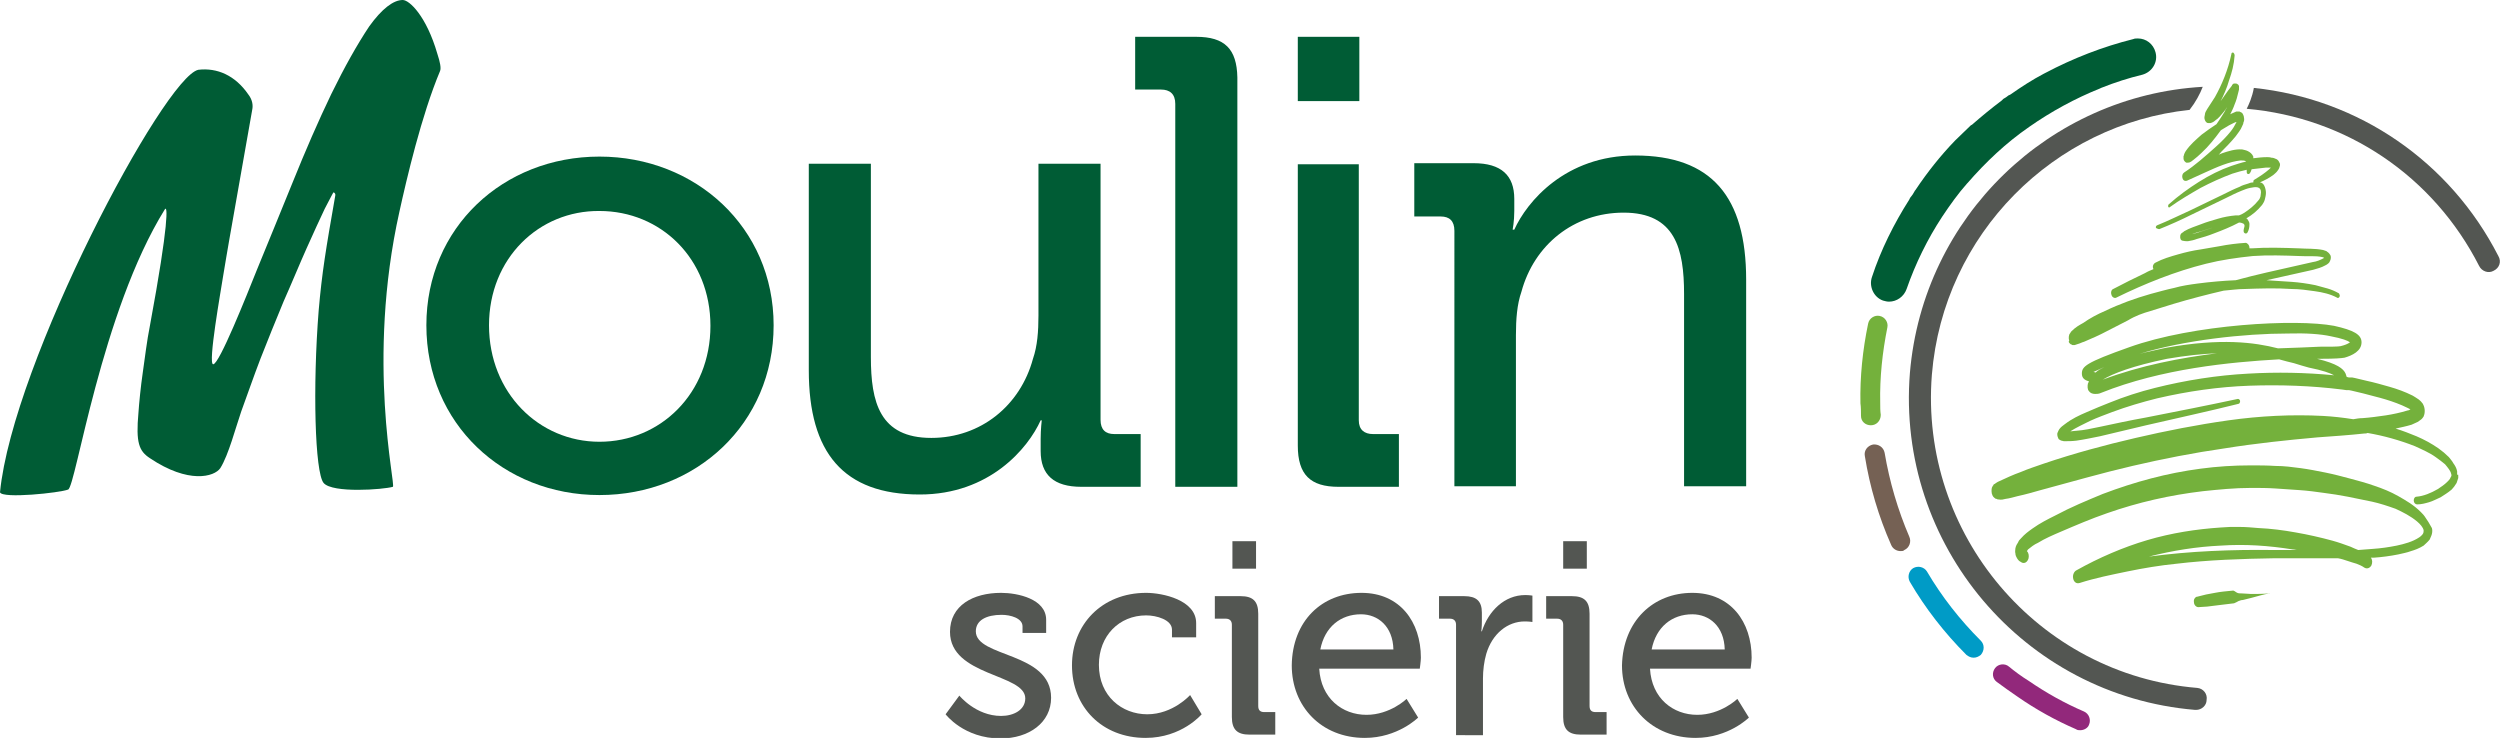 <?xml version="1.0" encoding="utf-8"?>
<!-- Generator: Adobe Illustrator 18.1.1, SVG Export Plug-In . SVG Version: 6.00 Build 0)  -->
<svg version="1.1" id="Calque_1" xmlns="http://www.w3.org/2000/svg" xmlns:xlink="http://www.w3.org/1999/xlink" x="0px" y="0px"
	 width="455px" height="134.3px" viewBox="0 0 455 134.3" enable-background="new 0 0 455 134.3" xml:space="preserve">
<g>
	<g>
		<g>
			<path fill="#005C35" d="M306.5,88.6V53.5c0-8.2-1.6-14.8-11-14.8c-9.1,0-16.3,5.9-18.6,14.4c-0.8,2.3-1,5-1,7.9v27.5h-11.2V42
				c0-1.8-0.9-2.6-2.5-2.6h-4.8v-9.7h10.8c5,0,7.4,2.2,7.4,6.5v2.2c0,1.9-0.3,3.4-0.3,3.4h0.3c2.3-5.1,9.3-13.5,22-13.5
				c13.9,0,20.2,7.5,20.2,22.6v37.6H306.5z"/>
		</g>
		<g>
			<path fill="#005C35" d="M158.5,29.8V65c0,8.2,1.6,14.7,11,14.7c9,0,16.2-5.9,18.5-14.4c0.8-2.3,1-5,1-7.9V29.8h11.3v46.6
				c0,1.8,0.9,2.6,2.5,2.6h4.8v9.6h-10.8c-5,0-7.4-2.2-7.4-6.5v-2.2c0-1.8,0.2-3.4,0.2-3.4h-0.2c-2.3,5.1-9.3,13.5-22,13.5
				c-13.9,0-20.2-7.6-20.2-22.6V29.8H158.5z"/>
		</g>
		<path fill="#005C35" d="M109.1,28.5c17.5,0,31.7,12.9,31.7,30.7c0,17.9-14.1,30.9-31.7,30.9c-17.5,0-31.5-13-31.5-30.9
			C77.6,41.4,91.6,28.5,109.1,28.5z M109.1,80.4c11.1,0,20.2-8.8,20.2-21.1c0-12.2-9-20.9-20.2-20.9C98.1,38.3,89,47,89,59.2
			C89,71.5,98.1,80.4,109.1,80.4z"/>
		<path fill="#005C35" d="M217.7,6.7h-11.1v9.6h4.7c1.6,0,2.6,0.8,2.6,2.6v69.7h11.3V14.1C225.1,8.9,222.9,6.7,217.7,6.7z"/>
		<g>
			<path fill="#005C35" d="M243.6,88.6h11V79h-4.7c-1.6,0-2.6-0.8-2.6-2.5V29.9h-11.1v51.2C236.2,86.4,238.5,88.6,243.6,88.6z"/>
		</g>
		<g>
			<path fill="#005C35" d="M36.1,12.7c3.4-0.4,6.7,1,9.1,4.5c0.7,0.9,0.9,1.9,0.7,2.8l-4.2,23.8c-0.3,1.8-0.7,4-1.1,6.5
				c-0.4,2.6-2.8,16-1.8,16c1.1,0,6-12.3,8-17.3c2-4.9,4.2-10.2,6.5-15.9c2.3-5.7,4.6-11,7-16c2.4-4.9,4.7-9,6.9-12.3
				C69.5,1.6,71.6,0,73.3,0c1.2,0,4.3,2.9,6.3,9.8c0.5,1.5,0.7,2.6,0.5,3.1c-3.4,8.1-6.1,19.7-7.4,25.6c-6.1,27.3-0.6,49.9-1.2,50.1
				c-1.7,0.5-11,1.2-12.6-0.7c-1.6-1.9-2-17.6-0.9-31.4c0.6-6.9,1.3-11.1,3-20.8c0.1-0.3,0-0.6-0.3-0.7c-0.1,0.1-0.6,1.1-1.6,3
				c-0.9,1.9-2,4.3-3.3,7.2c-1.3,2.9-2.6,6.1-4.2,9.7c-1.5,3.6-2.9,7.1-4.2,10.4c-1.3,3.4-2.4,6.6-3.5,9.6c-1,2.9-2.3,7.9-3.8,10.3
				c-1.1,1.6-5.8,2.9-12.8-1.8c-2-1.3-2.6-2.8-2.1-8.3c0.1-1.5,0.4-4.7,0.8-7.4c0.4-2.7,0.7-5.5,1.3-8.5c3.5-18.9,3.2-21.9,2.7-21.1
				c-11.6,18.7-16.2,50.5-17.6,51C10.9,89.7,0.4,90.8,0,89.6C2.3,66,29.9,14,36.1,12.7z"/>
		</g>
		<rect x="236.2" y="6.7" fill="#005C35" width="11.2" height="11.7"/>
	</g>
	<g>
		<path fill="#005C35" d="M392.3,9.5c-0.4-1.5-1.7-2.5-3.2-2.5c-0.3,0-0.6,0-0.8,0.1c-5.6,1.4-11,3.5-16.1,6.2l-0.2,0.1
			c-2.1,1.1-4.1,2.4-6.1,3.8l-0.2,0.1c-0.1,0-0.2,0.1-0.2,0.1l-0.4,0.3c-0.2,0.1-0.3,0.2-0.5,0.3c-0.1,0.1-0.2,0.2-0.3,0.3
			c-2,1.5-3.8,3-5.4,4.4l-0.2,0.1c-0.9,0.9-1.9,1.8-2.9,2.8c-2.6,2.7-5,5.7-7.2,9c-0.1,0.1-0.1,0.1-0.2,0.3
			c-0.1,0.2-0.2,0.3-0.3,0.5l-0.3,0.4c-0.1,0.1-0.1,0.1-0.2,0.3c0,0-0.1,0.1-0.1,0.2c-2.8,4.4-5.2,9.2-6.8,14.1
			c-0.6,1.7,0.3,3.7,2,4.3c0.4,0.1,0.7,0.2,1.1,0.2c1.4,0,2.7-0.9,3.2-2.3c1.6-4.6,3.8-9.1,6.5-13.2c1.4-2.1,2.9-4.2,4.5-6l0.1-0.1
			c3.3-3.8,7-7.3,11.2-10.2c4-2.8,8.4-5.2,12.9-7l0.2-0.1c2.5-1,5-1.8,7.5-2.4C391.7,13.1,392.8,11.3,392.3,9.5z"/>
		<path fill="#74B13C" d="M340.5,77.4c-1,0-1.8-0.7-1.8-1.7c0-0.8,0-1.6-0.1-2.3c-0.1-4.8,0.4-9.7,1.4-14.5c0.2-1,1.2-1.6,2.1-1.4
			c1,0.2,1.6,1.2,1.4,2.1c-0.9,4.5-1.4,9.1-1.3,13.7c0,0.8,0,1.5,0.1,2.2C342.3,76.6,341.5,77.4,340.5,77.4
			C340.5,77.4,340.5,77.4,340.5,77.4z"/>
		<path fill="#756154" d="M345.9,100.3c-0.7,0-1.4-0.4-1.7-1.1c-2.3-5.2-3.9-10.6-4.8-16.2c-0.2-1,0.5-1.9,1.5-2.1
			c1-0.1,1.9,0.5,2.1,1.5c0.9,5.3,2.4,10.4,4.5,15.3c0.4,0.9,0,2-0.9,2.4C346.4,100.3,346.2,100.3,345.9,100.3z"/>
		<path fill="#009BC6" d="M359.2,119.7c-0.5,0-0.9-0.2-1.3-0.5c-4-4-7.5-8.5-10.3-13.3c-0.5-0.9-0.2-2,0.6-2.5
			c0.9-0.5,2-0.2,2.5,0.6c2.7,4.6,6,8.8,9.8,12.6c0.7,0.7,0.7,1.8,0,2.6C360.1,119.5,359.7,119.7,359.2,119.7z"/>
		<path fill="#92287B" d="M378.6,132.9c-0.3,0-0.5,0-0.8-0.2c-3.7-1.6-7.3-3.6-10.6-5.9c-1.3-0.9-2.6-1.8-3.8-2.7
			c-0.8-0.6-0.9-1.7-0.3-2.5c0.6-0.8,1.8-0.9,2.5-0.3c1.1,0.9,2.3,1.8,3.6,2.6c3.2,2.2,6.6,4.1,10.1,5.6c0.9,0.4,1.3,1.5,0.9,2.4
			C380,132.5,379.3,132.9,378.6,132.9z"/>
		<g>
			<path fill="#535652" d="M399.9,125.2c-29-2.4-50.6-28-48.3-57c2.1-25.7,22.3-45.6,46.9-48.2c1.1-1.4,1.9-2.9,2.4-4.2
				c-27.8,1.6-50.9,23.5-53.3,52.1c-2.5,31.2,20.7,58.7,51.9,61.3c0,0,0.1,0,0.2,0c1,0,1.9-0.8,1.9-1.8
				C401.8,126.3,401,125.3,399.9,125.2z"/>
			<path fill="#535652" d="M454.7,46.6C445.9,29.4,429.3,18,410.2,16c-0.3,1.7-0.9,3-1.3,3.8c18.2,1.6,34,12.3,42.3,28.6
				c0.5,1,1.7,1.4,2.6,0.9C454.9,48.8,455.3,47.6,454.7,46.6z"/>
		</g>
		<g>
			<path fill="#74B13C" d="M393,41.7C395,40.9,397,40,399,39l6-2.9c1-0.5,2-1,3-1.4c0.5-0.2,1-0.4,1.5-0.5c0.5-0.1,1-0.2,1.4-0.1
				c0.4,0.1,0.6,0.4,0.6,0.9c0,0.3-0.1,0.6-0.1,0.8c-0.1,0.3-0.2,0.5-0.4,0.7c-0.7,0.9-1.6,1.6-2.5,2.2c-0.3,0.2-0.7,0.4-1,0.5
				c-0.2,0-0.4,0-0.6,0c-1.1,0.1-2.2,0.3-3.2,0.6c-1,0.3-2.1,0.6-3.1,1c-1,0.4-2.1,0.7-3.1,1.3c-0.1,0.1-0.2,0.2-0.4,0.3
				c-0.1,0.1-0.2,0.1-0.3,0.5c0,0.1,0,0.3,0,0.4c0,0.1,0.1,0.2,0.1,0.3c0.1,0.1,0.2,0.2,0.3,0.2c0.4,0.1,0.6,0.1,1,0.1
				c0.6-0.1,1.1-0.2,1.6-0.4c1.1-0.3,2.1-0.6,3.1-1c1.6-0.6,3.1-1.2,4.6-2c0.3,0,0.6,0.1,0.8,0.2c0.1,0.1,0.2,0.2,0.2,0.3
				c0,0.1,0,0.4-0.1,0.5l0,0.1l0,0c-0.1,0.3-0.1,0.7,0.1,0.8c0.2,0.2,0.5,0.1,0.6-0.2c0.2-0.4,0.3-0.8,0.3-1.4
				c0-0.3-0.1-0.5-0.3-0.8c-0.1-0.2-0.2-0.2-0.3-0.3c0,0,0,0,0.1,0c1-0.6,1.9-1.3,2.8-2.4c0.2-0.3,0.4-0.6,0.5-1
				c0.1-0.4,0.2-0.8,0.2-1.2c0-0.4-0.1-0.9-0.3-1.3c-0.2-0.4-0.5-0.6-0.8-0.6c0.9-0.4,1.7-0.8,2.5-1.4c0.2-0.2,0.5-0.4,0.7-0.7
				c0.1-0.2,0.3-0.3,0.4-0.8c0.1-0.2,0.1-0.6-0.1-0.8c-0.1-0.3-0.3-0.4-0.4-0.5c-0.4-0.2-0.7-0.3-1-0.3c-0.3-0.1-0.6-0.1-0.8-0.1
				c-0.8,0-1.7,0.1-2.5,0.2l0-0.1l0,0v0l0,0l0,0l0-0.1l0-0.1c-0.2-0.5-0.6-0.8-1-1c-0.4-0.2-0.7-0.2-1-0.3c-1.3-0.1-2.5,0.3-3.7,0.7
				c-0.2,0.1-0.4,0.2-0.6,0.2c0.2-0.1,0.3-0.2,0.4-0.4c0.9-0.9,1.8-1.8,2.7-2.9c0.4-0.6,0.9-1.1,1.2-1.9c0.1-0.2,0.2-0.4,0.2-0.6
				c0.1-0.2,0.2-0.5,0.1-0.9c0-0.2-0.1-0.5-0.3-0.8c-0.2-0.2-0.4-0.2-0.5-0.3c-0.3,0-0.4,0-0.6,0c-0.3,0.1-0.6,0.3-0.9,0.4l-0.2,0.1
				c0.3-0.6,0.6-1.2,0.8-1.8c0.3-0.7,0.5-1.4,0.7-2.3c0-0.1,0.1-0.3,0.1-0.4v-0.1c0-0.1,0-0.1,0-0.2c0-0.1,0-0.1,0-0.1
				c0,0,0-0.1,0-0.2c0-0.1,0-0.1-0.1-0.2c0-0.1-0.1-0.1-0.2-0.2c-0.1-0.1-0.3-0.1-0.4-0.1c-0.1,0-0.2,0-0.2,0
				c-0.1,0-0.2,0.1-0.2,0.1c-0.1,0.1-0.2,0.2-0.2,0.3c-0.2,0.3-0.5,0.6-0.7,0.9l-1.2,1.7c-0.2,0.3-0.4,0.5-0.5,0.8
				c0.1-0.1,0.2-0.2,0.2-0.3c0.7-1.3,1.3-2.7,1.7-4.1c0.5-1.4,0.9-2.9,1-4.5c0-0.2-0.1-0.4-0.2-0.5c-0.2-0.1-0.4,0-0.4,0.3l0,0
				c-0.6,2.8-1.7,5.5-3,7.8c-0.4,0.6-0.7,1.1-1.1,1.7c-0.2,0.3-0.4,0.6-0.6,1c0,0.1-0.1,0.2-0.1,0.4c0,0.2-0.1,0.3-0.1,0.7
				c0,0.1,0.1,0.5,0.3,0.7c0.2,0.2,0.3,0.2,0.4,0.2c0.2,0,0.3,0,0.4,0c0.4-0.1,0.7-0.3,0.9-0.5c0.1-0.1,0.3-0.2,0.4-0.3l0.2-0.2
				l0.2-0.2c0.5-0.6,1-1.1,1.3-1.7l0,0c-0.1,0.3-0.3,0.5-0.4,0.8c-0.5,0.8-1,1.6-1.5,2.3c-0.9,0.6-1.8,1.2-2.7,1.9
				c-1,0.9-2,1.7-2.9,3c-0.1,0.2-0.2,0.3-0.3,0.6c0,0.1,0,0.2-0.1,0.3c0,0.1,0,0.1,0,0.2c0,0.1,0,0.2,0,0.3c0,0.3,0.3,0.6,0.5,0.7
				c0.1,0,0.1,0,0.2,0h0.1c0.3,0,0.4-0.1,0.6-0.2c0.1-0.1,0.3-0.2,0.4-0.3c0.5-0.4,1-0.8,1.5-1.3c1.3-1.2,2.4-2.6,3.5-4.1
				c0.5-0.3,1-0.6,1.5-0.9l0.8-0.4c0.2-0.1,0.4-0.2,0.6-0.2c0,0-0.1,0-0.1,0.1c-0.3,0.6-0.6,1.1-1,1.6c-0.8,1-1.7,1.9-2.7,2.8
				c-1.9,1.7-3.8,3.4-5.8,4.7l0,0c-0.3,0.2-0.4,0.6-0.3,1c0.1,0.4,0.4,0.6,0.7,0.5l0.1,0l3.3-1.5c1.1-0.5,2.2-1,3.3-1.4
				c1.1-0.4,2.2-0.7,3.2-0.8c0.4,0,0.8,0,1,0.2c-0.9,0.2-1.8,0.5-2.7,0.8c-2,0.7-4,1.7-5.9,2.9c-1.9,1.2-3.7,2.5-5.5,4.1
				c-0.1,0.1-0.1,0.2-0.1,0.4c0.1,0.2,0.2,0.2,0.3,0.1l0,0c1.8-1.3,3.7-2.4,5.6-3.5c1.9-1,3.9-1.9,5.8-2.6c0.9-0.3,1.7-0.5,2.6-0.7
				c0,0.1,0,0.2,0,0.3l0,0c0,0.1,0,0.3,0.1,0.4c0.1,0.1,0.3,0.1,0.4,0c0.2-0.2,0.3-0.5,0.4-0.8c0.9-0.1,1.7-0.2,2.6-0.3
				c0.3,0,0.5,0,0.7,0c0,0,0.1,0,0.2,0c-0.1,0.1-0.2,0.2-0.3,0.3c-0.8,0.7-1.7,1.3-2.7,1.9h0c-0.2,0.1-0.2,0.3-0.2,0.5c0,0,0,0,0,0
				c-0.4,0-0.7,0.1-0.9,0.2c-0.6,0.2-1.1,0.3-1.6,0.6c-1,0.4-2,0.9-3,1.4l-6,2.9c-2,0.9-4,1.9-6,2.7h0c-0.2,0.1-0.3,0.3-0.2,0.5
				C392.6,41.6,392.8,41.7,393,41.7z M402.5,41.5c-1,0.3-2,0.7-3.1,1c-0.1,0-0.2,0.1-0.4,0.1c0.5-0.2,1.1-0.4,1.6-0.5
				c0.9-0.3,1.9-0.6,2.8-0.9C403.2,41.2,402.8,41.4,402.5,41.5z M402.1,21.7L402.1,21.7L402.1,21.7z"/>
			<path fill="#74B13C" d="M376.7,62.5c0.1,0.1,0.2,0.2,0.3,0.2c0.1,0,0.1,0.1,0.2,0.1c0,0,0.1,0,0.1,0c0.1,0,0.2,0,0.3,0
				c0.2-0.1,0.4-0.1,0.6-0.2c0.4-0.1,0.7-0.3,1.1-0.4c1.4-0.6,2.8-1.2,4.1-1.9l3.9-2c1.3-0.8,2.7-1.3,4.1-1.7
				c1.4-0.4,2.8-0.9,4.2-1.3c3-0.9,6.1-1.7,9.1-2.4c1.3-0.1,2.5-0.3,3.8-0.3c2.9-0.1,5.7-0.2,8.6,0c1.4,0,2.8,0.2,4.2,0.4
				c1.4,0.2,2.8,0.5,4.1,1.2h0c0.1,0.1,0.3,0,0.4-0.2c0.1-0.2,0-0.4-0.1-0.6c-0.7-0.4-1.4-0.7-2.1-0.9c-0.7-0.2-1.5-0.4-2.2-0.6
				c-1.5-0.3-2.9-0.5-4.3-0.6c-1.5-0.1-3.1-0.2-4.6-0.3l8.5-1.9c0.7-0.2,1.5-0.4,2.2-0.8c0.2-0.1,0.4-0.2,0.6-0.4
				c0.1-0.1,0.2-0.2,0.3-0.5c0.1-0.2,0.2-0.7,0-1c-0.3-0.5-0.5-0.5-0.7-0.7c-0.2-0.1-0.4-0.1-0.6-0.2c-1.5-0.3-3-0.2-4.4-0.3
				c-2.8-0.1-5.8-0.2-8.6,0c-0.1,0-0.2,0-0.4,0c0,0,0,0,0-0.1c0-0.5-0.4-0.9-0.7-0.9c0,0,0,0,0,0l0,0l0,0c-1.6,0.1-3.2,0.3-4.7,0.6
				c-1.2,0.2-2.3,0.4-3.5,0.6c-1.4,0.2-2.7,0.5-4.1,0.9c-1.4,0.4-2.8,0.8-4.1,1.5l0,0c-0.4,0.2-0.6,0.7-0.4,1.1c0,0,0,0,0,0.1
				c-0.5,0.2-1,0.4-1.5,0.7c-1.9,0.9-3.9,1.9-5.8,2.9c0,0,0,0,0,0l0,0c0,0,0,0,0,0c-0.3,0.1-0.5,0.6-0.3,1.1
				c0.1,0.4,0.5,0.6,0.8,0.5c5.3-2.6,10.8-4.8,16.4-6.2c2.8-0.7,5.6-1.1,8.5-1.4c2.8-0.2,5.7-0.1,8.5,0c1.5,0.1,2.9-0.1,4.2,0.2
				c0.1,0,0.2,0.1,0.3,0.1c0,0-0.1,0-0.1,0.1c-0.6,0.3-1.2,0.6-2,0.7l-8.4,1.9c-1.8,0.4-3.7,0.9-5.6,1.4c-2.3,0.1-4.6,0.3-6.9,0.6
				c-1.5,0.2-2.9,0.4-4.3,0.8c-1.4,0.3-2.8,0.7-4.3,1.1c-2.8,0.8-5.6,1.8-8.3,3.1c-1.4,0.6-2.7,1.3-4,2.2c-0.7,0.4-1.3,0.7-2.1,1.5
				c-0.1,0.1-0.1,0.1-0.2,0.3c0,0-0.1,0.1-0.2,0.3c0,0.1-0.2,0.5,0,1.1C376.4,62.2,376.6,62.4,376.7,62.5z"/>
			<path fill="#74B13C" d="M441.5,94.3c-0.3-0.5-0.6-0.8-0.9-1.1c-1.3-1.3-2.7-2.1-4.1-2.9c-1.4-0.8-2.9-1.4-4.4-1.9
				c-1.4-0.5-2.9-0.9-4.4-1.3c-1.5-0.4-3-0.8-4.5-1.1c-1.5-0.3-3-0.6-4.5-0.8c-1.5-0.2-3-0.4-4.6-0.4c-1.5-0.1-3-0.1-4.5-0.1
				c-3.1,0-6.1,0.2-9.1,0.6c-6.1,0.8-12,2.4-17.8,4.6c-2.9,1.2-5.8,2.4-8.6,3.9c-1.4,0.7-2.8,1.4-4.2,2.4c-0.7,0.5-1.4,1-2.1,1.8
				c-0.2,0.2-0.4,0.4-0.5,0.7c-0.2,0.3-0.4,0.6-0.5,1.1c0,0.3-0.1,0.6,0,0.9c0,0.4,0.2,0.7,0.3,0.9c0.1,0.2,0.3,0.4,0.4,0.5
				c0.2,0.1,0.3,0.2,0.5,0.3c0.5,0.2,1-0.1,1.2-0.8c0.1-0.5,0-1-0.3-1.3c0.1-0.1,0.1-0.2,0.2-0.3c0.5-0.4,1.1-0.9,1.8-1.2
				c1.3-0.8,2.7-1.4,4.1-2c2.8-1.2,5.6-2.4,8.5-3.4c5.7-2,11.5-3.3,17.4-4c2.9-0.3,5.8-0.6,8.8-0.6c1.5,0,2.9,0,4.4,0.1
				c1.5,0.1,2.9,0.2,4.4,0.3c1.5,0.1,3,0.3,4.4,0.5c1.5,0.2,2.9,0.4,4.4,0.7c1.4,0.3,2.9,0.6,4.4,0.9c1.4,0.3,2.9,0.8,4.3,1.3
				c1.3,0.6,2.7,1.3,3.9,2.3c0.6,0.5,1.1,1.1,1.2,1.6c0,0.2,0,0.4-0.1,0.6c-0.1,0.2-0.4,0.5-0.7,0.7c-1.2,0.8-2.7,1.2-4.1,1.5
				c-1.5,0.3-2.9,0.5-4.4,0.6c-0.9,0.1-1.7,0.1-2.6,0.2c-0.5-0.2-1-0.4-1.4-0.6c-1.1-0.4-2.2-0.8-3.3-1.1c-2.2-0.6-4.4-1.1-6.7-1.5
				c-2.2-0.4-4.5-0.7-6.8-0.8c-1.1-0.1-2.3-0.2-3.4-0.2c-0.5,0-1.1,0-1.7,0l-1.7,0.1c-4.5,0.3-9,1-13.4,2.3
				c-4.4,1.3-8.8,3.2-12.9,5.5l0,0l0,0c-0.4,0.2-0.7,0.8-0.6,1.4c0.1,0.7,0.6,1.1,1.2,0.9c2.8-0.9,5.8-1.5,8.7-2.1
				c2.9-0.6,5.9-1.1,8.9-1.4c5.9-0.7,11.9-0.9,17.9-1h9c0.8,0,1.7,0,2.5,0c0.6,0.1,1.2,0.3,1.8,0.5c0.5,0.2,1,0.3,1.6,0.5
				c0.5,0.2,1,0.4,1.4,0.7h0c0.5,0.3,1,0.1,1.3-0.4c0.2-0.5,0.2-1-0.1-1.4c0.2,0,0.3,0,0.5,0c1.5-0.1,3-0.3,4.5-0.6
				c0.8-0.2,1.5-0.3,2.3-0.6c0.7-0.2,1.5-0.5,2.3-1c0.3-0.3,0.7-0.6,1.1-1.1c0.1-0.3,0.3-0.6,0.4-1c0.1-0.4,0.1-0.8,0-1.1
				C442.1,95.2,441.8,94.7,441.5,94.3z M368.5,99.9C368.5,99.9,368.5,99.9,368.5,99.9L368.5,99.9C368.5,99.9,368.5,99.9,368.5,99.9z
				 M368.5,99.9L368.5,99.9L368.5,99.9L368.5,99.9z M391.1,101.3c4.3-1.1,8.7-1.8,13.1-2c4.4-0.3,8.7,0,13.1,0.7
				c0.3,0,0.5,0.1,0.8,0.1c-1.5,0-2.9,0-4.3,0C406.2,100,398.6,100.3,391.1,101.3z"/>
			<path fill="#74B13C" d="M447.2,86.4L447.2,86.4c0-0.2,0-0.4,0-0.6c-0.1-0.6-0.4-1.1-0.7-1.5c-0.2-0.4-0.5-0.7-0.8-1.1
				c-0.6-0.6-1.2-1.1-1.9-1.6c-1.3-0.9-2.6-1.6-4-2.2c-1.2-0.5-2.5-1-3.8-1.4c0.9-0.2,1.9-0.4,2.9-0.7c0.4-0.2,0.7-0.3,1.1-0.5
				c0.2-0.1,0.4-0.3,0.7-0.5c0.1-0.1,0.3-0.3,0.4-0.5c0.1-0.2,0.2-0.6,0.2-1c0-0.4-0.1-0.8-0.2-1c-0.1-0.3-0.2-0.4-0.3-0.5
				c-0.2-0.3-0.4-0.4-0.6-0.6c-0.4-0.3-0.8-0.5-1.1-0.7c-1.4-0.7-2.8-1.2-4.2-1.6c-1.4-0.4-2.8-0.8-4.2-1.1l-2.1-0.5l-0.5-0.1
				l-0.3,0l-0.3,0l-0.4-0.1c-0.1-0.2-0.1-0.4-0.2-0.6c-0.4-0.9-1.5-1.8-5.2-2.7c0.3,0,0.5,0,0.8,0c2.5,0,3.6-0.1,4.2-0.2
				c1.4-0.4,3.1-1.2,3.1-2.8c0-1.4-1.4-2.2-5-3c-6.9-1.3-25.6-0.3-37.3,3.9c-7.9,2.8-8.6,3.5-8.6,4.8c0,0.8,0.5,1.2,1.3,1.4
				c-0.1,0.1-0.1,0.3-0.2,0.4c-0.1,0.5-0.1,1.1,0.2,1.4c0.2,0.3,0.6,0.5,1.1,0.5c0.3,0,0.7,0,1.1-0.2c11-4.4,23.5-5.6,32.4-6.1
				c1,0.3,1.9,0.5,2.7,0.7c1,0.3,1.9,0.6,2.7,0.8c2.5,0.5,3.9,1,4.6,1.4c-5.2-0.5-10.4-0.6-15.6-0.3c-5.7,0.3-11.4,1.2-17,2.6
				c-2.8,0.7-5.6,1.6-8.3,2.7c-1.3,0.5-2.7,1.1-4.1,1.7c-1.4,0.6-2.7,1.2-4,2.2c-0.4,0.3-0.7,0.5-1,0.9c-0.1,0.2-0.2,0.3-0.3,0.6
				c-0.1,0.1-0.1,0.5,0,0.8c0.1,0.3,0.2,0.5,0.3,0.5c0.4,0.3,0.6,0.2,0.8,0.3c0.8,0,1.5,0,2.3-0.1c1.4-0.2,2.8-0.5,4.3-0.8
				c2.8-0.7,5.6-1.3,8.4-2c5.6-1.3,11.2-2.5,16.8-3.9c0.2,0,0.3-0.3,0.3-0.5c0-0.2-0.2-0.4-0.4-0.4l0,0c-5.6,1.2-11.2,2.3-16.8,3.4
				c-2.8,0.5-5.6,1.1-8.4,1.7c-1.4,0.3-2.8,0.6-4.2,0.7c-0.4,0-0.7,0.1-1.1,0.1c1.1-0.7,2.4-1.3,3.6-1.9c1.3-0.6,2.7-1.1,4-1.6
				c2.7-1,5.4-1.8,8.2-2.5c5.6-1.3,11.2-2.1,16.8-2.3c5.6-0.2,11.3,0,16.9,0.7L427,71l0.3,0l0.2,0l0.5,0.1l2.1,0.5
				c1.4,0.4,2.8,0.7,4.1,1.1c1.3,0.4,2.7,0.9,3.9,1.5c0.2,0.1,0.4,0.2,0.6,0.3c-0.2,0.1-0.3,0.2-0.5,0.2c-1.3,0.4-2.7,0.7-4,0.9
				c-1.4,0.2-2.8,0.4-4.2,0.5c-0.6,0-1.1,0.1-1.7,0.2c-1.9-0.3-3.7-0.5-5.5-0.6c-5.7-0.3-11.5,0-17.2,0.8
				c-5.7,0.8-11.3,1.9-16.9,3.2c-5.6,1.3-11.2,2.8-16.8,4.7c-1.4,0.5-2.7,0.9-4.1,1.5c-1.4,0.5-2.7,1.1-4.2,1.8
				c-0.2,0.1-0.3,0.2-0.6,0.4c-0.1,0-0.2,0.1-0.2,0.2c-0.1,0.1-0.1,0.1-0.2,0.3c-0.1,0.1-0.2,0.6-0.1,1.2c0.2,0.7,0.4,0.7,0.6,0.9
				c0.1,0.1,0.2,0.1,0.3,0.1c0.1,0.1,0.2,0.1,0.3,0.1c0.6,0.1,0.9,0,1.3-0.1c0.8-0.1,1.4-0.3,2.2-0.5c1.4-0.3,2.8-0.7,4.2-1.1
				c5.6-1.5,11.1-3.1,16.7-4.4c5.6-1.3,11.2-2.4,16.8-3.2c5.6-0.9,11.3-1.5,16.9-2c2.8-0.2,5.7-0.4,8.5-0.7c0.2,0,0.4,0,0.6-0.1
				c2.9,0.5,5.8,1.3,8.6,2.4c1.3,0.6,2.7,1.2,3.8,2c0.6,0.4,1.2,0.9,1.7,1.3c0.5,0.6,1,1.2,1.1,1.7c0.1,0.3,0.1,0.4-0.1,0.7
				c-0.1,0.3-0.3,0.5-0.6,0.8c-0.5,0.5-1.1,0.9-1.7,1.3c-1.2,0.7-2.6,1.3-3.9,1.4h0c-0.3,0-0.5,0.3-0.5,0.7c0,0.4,0.3,0.7,0.6,0.7
				c0.8,0,1.5-0.2,2.2-0.4c0.7-0.2,1.4-0.6,2.1-0.9c0.6-0.4,1.3-0.8,2-1.4c0.3-0.3,0.6-0.7,0.9-1.2c0.1-0.3,0.2-0.6,0.3-0.9
				c0-0.1,0-0.2,0-0.3V86.4z M381.4,67.8c-0.1,0-0.2-0.1-0.4-0.1c0.5-0.2,1.1-0.5,2-0.9C382.4,67.1,381.8,67.4,381.4,67.8z
				 M382.7,69.1c1.8-1.1,5.4-2.5,11.7-3.8c3.5-0.6,6.5-0.9,9.1-1C397,65.1,389.6,66.5,382.7,69.1z M414.6,63.4
				c-4.3-1.1-10.4-1.9-20.4-0.1c-1.7,0.4-3.3,0.7-4.8,1.1c8.1-2.5,19.1-3.7,27-3.7c3.3-0.1,6,0.1,7.8,0.5c2.1,0.4,3.1,0.8,3.5,1.1
				c-0.4,0.3-0.9,0.5-1.7,0.7c-0.4,0.1-1.9,0.1-3.8,0.1C420.3,63.2,417.6,63.3,414.6,63.4z"/>
			<path fill="#74B13C" d="M413,108c-1.1,0.1-2.2,0.1-3.3,0.1l-1.7-0.1c-0.3,0-0.6,0-0.8-0.1c-0.3-0.1-0.6-0.5-0.9-0.4
				c-1.1,0.1-2.2,0.2-3.2,0.4l-1.6,0.3c-0.5,0.1-1.1,0.3-1.6,0.4l-0.1,0c-0.3,0.1-0.6,0.5-0.5,1c0,0.5,0.4,0.9,0.8,0.9l1.6-0.1
				l1.6-0.2c1.1-0.1,2.2-0.3,3.3-0.4c0.3-0.1,0.6-0.3,0.8-0.4c0.3-0.1,0.5-0.2,0.8-0.2l1.6-0.4c1.1-0.3,2.1-0.6,3.2-0.8h0
				c0,0,0.1,0,0.1-0.1C413.1,108.1,413.1,108,413,108z"/>
		</g>
	</g>
	<g>
		<path fill="#535652" d="M174.6,126.6c0,0,3,3.7,7.6,3.7c2.3,0,4.4-1.1,4.4-3.2c0-4.5-13.7-4-13.7-12.1c0-4.8,4.2-7.1,9.3-7.1
			c3,0,8.2,1.1,8.2,4.9v2.4h-4.3v-1.2c0-1.5-2.2-2.1-3.8-2.1c-2.8,0-4.7,1-4.7,3c0,4.8,13.7,3.7,13.7,12.1c0,4.5-4,7.4-9.2,7.4
			c-6.7,0-10-4.4-10-4.4L174.6,126.6z"/>
		<path fill="#535652" d="M208.6,107.9c3,0,9.1,1.3,9.1,5.5v2.6h-4.4v-1.4c0-1.8-2.8-2.6-4.7-2.6c-4.9,0-8.6,3.7-8.6,9
			c0,5.7,4.2,9,8.8,9c4.7,0,7.8-3.5,7.8-3.5l2.1,3.5c0,0-3.6,4.3-10.2,4.3c-7.9,0-13.4-5.6-13.4-13.2
			C195.1,113.7,200.5,107.9,208.6,107.9z"/>
		<path fill="#535652" d="M224.2,113.7c0-0.7-0.4-1.1-1.1-1.1h-2v-4.1h4.7c2.2,0,3.2,0.9,3.2,3.2v16.8c0,0.8,0.4,1.1,1.1,1.1h2v4.1
			h-4.7c-2.2,0-3.2-0.9-3.2-3.2V113.7z M224.3,98.5h4.3v5h-4.3V98.5z"/>
		<path fill="#535652" d="M247.8,107.9c7,0,10.8,5.3,10.8,11.8c0,0.6-0.2,2-0.2,2h-18.3c0.3,5.4,4.2,8.4,8.6,8.4
			c4.3,0,7.3-2.9,7.3-2.9l2.1,3.4c0,0-3.7,3.7-9.7,3.7c-7.9,0-13.3-5.7-13.3-13.2C235.2,113,240.6,107.9,247.8,107.9z M253.6,118.2
			c-0.1-4.2-2.8-6.4-5.9-6.4c-3.7,0-6.6,2.3-7.4,6.4H253.6z"/>
		<path fill="#535652" d="M265,113.7c0-0.7-0.4-1.1-1.1-1.1h-2v-4.1h4.6c2.2,0,3.2,0.9,3.2,3v1.6c0,1-0.1,1.8-0.1,1.8h0.1
			c1.2-3.7,4.1-6.6,7.9-6.6c0.7,0,1.3,0.1,1.3,0.1v4.8c0,0-0.6-0.1-1.4-0.1c-3.1,0-5.9,2.2-7,5.9c-0.4,1.4-0.6,3-0.6,4.5v10.3H265
			V113.7z"/>
		<path fill="#535652" d="M284.5,113.7c0-0.7-0.4-1.1-1.1-1.1h-2v-4.1h4.7c2.2,0,3.2,0.9,3.2,3.2v16.8c0,0.8,0.4,1.1,1.1,1.1h2v4.1
			h-4.7c-2.2,0-3.2-0.9-3.2-3.2V113.7z M284.5,98.5h4.3v5h-4.3V98.5z"/>
		<path fill="#535652" d="M308,107.9c7,0,10.8,5.3,10.8,11.8c0,0.6-0.2,2-0.2,2h-18.3c0.3,5.4,4.2,8.4,8.6,8.4
			c4.3,0,7.3-2.9,7.3-2.9l2.1,3.4c0,0-3.7,3.7-9.7,3.7c-7.9,0-13.4-5.7-13.4-13.2C295.4,113,300.9,107.9,308,107.9z M313.9,118.2
			c-0.1-4.2-2.8-6.4-5.9-6.4c-3.7,0-6.6,2.3-7.4,6.4H313.9z"/>
	</g>
</g>
</svg>
